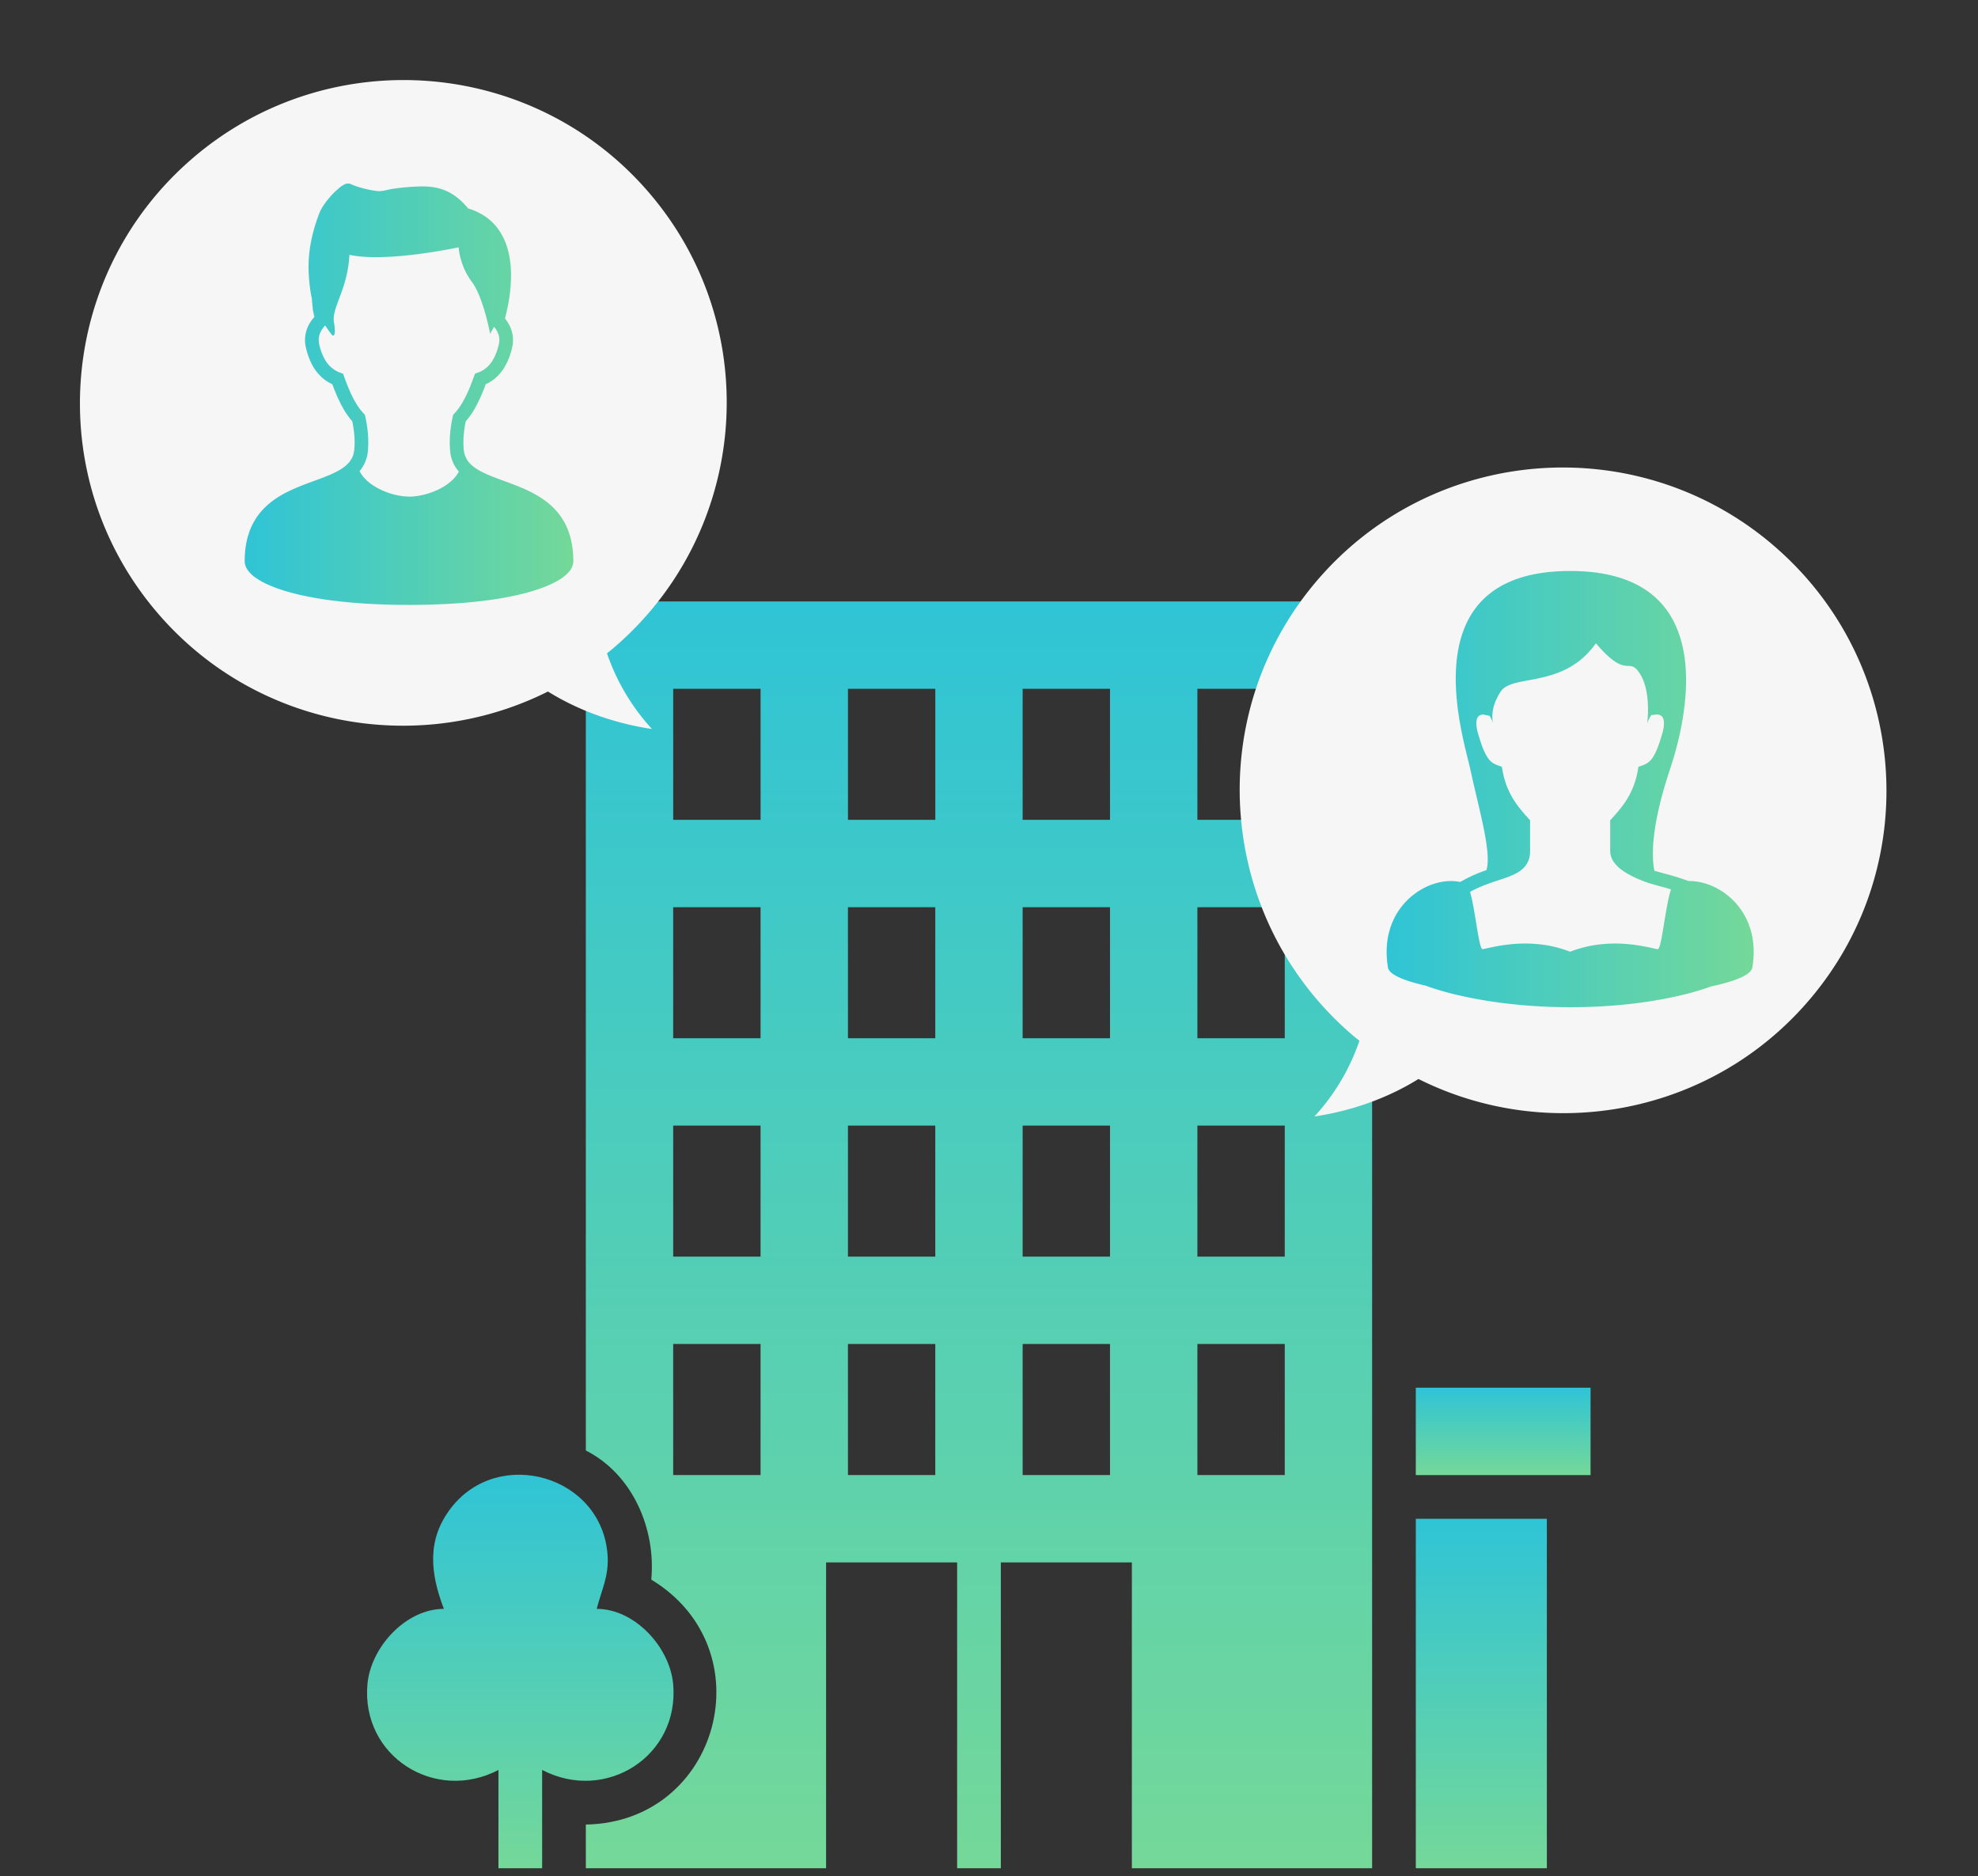 <svg width="97" height="92" fill="none" xmlns="http://www.w3.org/2000/svg"><rect width="100%" height="100%" fill="#333333" stroke="none"/><path d="M67.288 29.492v62.122H55.506V76.618H49.08v14.996h-2.143V76.618h-6.426v14.996H28.729v-2.142c6.571-.117 8.83-8.605 3.21-12.011.23-2.508-.926-5.175-3.21-6.332V29.492h38.559Zm-29.99 4.284h-4.284v6.426h4.284v-6.426Zm8.57 0h-4.284v6.426h4.283v-6.426Zm8.567 0H50.15v6.426h4.284v-6.426Zm8.57 0H58.72v6.426h4.284v-6.426ZM37.297 44.487h-4.284v6.426h4.284v-6.426Zm8.57 0h-4.284v6.426h4.283v-6.426Zm8.567 0H50.15v6.426h4.284v-6.426Zm8.57 0H58.72v6.426h4.284v-6.426Zm-25.707 10.71h-4.284v6.426h4.284v-6.426Zm8.57 0h-4.284v6.426h4.283v-6.426Zm8.567 0H50.15v6.426h4.284v-6.426Zm8.57 0H58.72v6.426h4.284v-6.426Zm-25.707 10.71h-4.284v6.427h4.284v-6.427Zm8.57 0h-4.284v6.427h4.283v-6.427Zm8.567 0H50.15v6.427h4.284v-6.427Zm8.57 0H58.72v6.427h4.284v-6.427Z" fill="url(#a)"/><path d="M24.445 86.794c-3.12 1.628-6.748-.68-6.425-4.216.165-1.797 1.87-3.68 3.747-3.683-.66-1.738-.856-3.38.346-4.942 2.348-3.05 7.437-1.586 7.684 2.335.064 1.012-.296 1.674-.534 2.607 1.879.004 3.583 1.886 3.748 3.683.323 3.536-3.306 5.844-6.425 4.216v4.82h-2.143v-4.82h.002Z" fill="url(#b)"/><path d="M75.857 74.478h-6.426v17.136h6.426V74.478Z" fill="url(#c)"/><path d="M78 68.05h-8.57v4.285H78V68.05Z" fill="url(#d)"/><path d="M9.526 7.69C16.21 2.03 26.22 2.846 31.88 9.51s4.834 16.656-1.85 22.315c-.086.072-.175.14-.263.212a10.48 10.48 0 0 0 2.205 3.711c-1.039-.154-3.065-.572-5.1-1.837-6.39 3.201-14.37 1.773-19.193-3.907C2.018 23.34 2.845 13.35 9.528 7.69h-.002Zm77.379 19c-6.683-5.66-16.692-4.845-22.353 1.82-5.66 6.665-4.834 16.656 1.85 22.315.086.072.175.14.263.212a10.48 10.48 0 0 1-2.205 3.711c1.04-.154 3.066-.572 5.101-1.837 6.39 3.201 14.37 1.773 19.192-3.907 5.66-6.665 4.834-16.654-1.85-22.314h.002Z" fill="#F6F6F6"/><path d="m82.804 43.204-.009-.003a12.04 12.04 0 0 0-1.084-.34c-.22-.06-.416-.113-.582-.163-.191-.984-.025-2.597.768-4.978C82.417 36.163 84.926 28 77 28s-5.242 8.115-4.897 9.72c.426 1.989 1.052 4.042.794 4.948a7.102 7.102 0 0 0-1.289.582c-1.595-.342-4.038 1.223-3.543 4.19.05.355.798.655 1.862.898.082.03.162.06.25.09 1.486.503 3.932.963 6.823.964 2.422 0 4.466-.314 5.924-.709.366-.099.694-.203.984-.309 1.151-.248 1.974-.561 2.027-.934.454-2.721-1.563-4.262-3.131-4.236Zm-1.505 3.34c-.224 0-2.205-.696-4.299.127-2.094-.823-4.075-.128-4.3-.128-.178 0-.355-1.94-.609-2.809.646-.352 1.255-.515 1.766-.694.335-.12.616-.246.837-.457.11-.105.2-.233.258-.379.058-.145.084-.303.084-.468v-1.51l-.085-.094c-.448-.5-1.056-1.162-1.266-2.341l-.034-.189-.18-.064a1.162 1.162 0 0 1-.278-.136c-.112-.08-.214-.187-.333-.41-.118-.22-.243-.55-.379-1.029a1.83 1.83 0 0 1-.081-.493c0-.14.027-.222.054-.274a.278.278 0 0 1 .158-.134.453.453 0 0 1 .118-.025l.319.067c.118.19.175.373.175.373s-.224-.673.374-1.57c.583-.874 3.084-.117 4.664-2.363 1.544 1.821 1.579.624 2.14 1.466.598.897.374 2.467.374 2.467s.065-.209.202-.411l.276-.03c.02 0 .126.01.195.056a.261.261 0 0 1 .096.104.577.577 0 0 1 .055.274c0 .121-.021.284-.081.493-.181.64-.344 1.01-.493 1.217a.89.89 0 0 1-.22.222 1.158 1.158 0 0 1-.277.136l-.18.064-.034.189c-.21 1.179-.818 1.842-1.266 2.342l-.085.093v1.51a.95.95 0 0 0 .2.567c.175.235.418.41.682.56.266.151.555.275.828.377.326.121.742.217 1.196.35l.077.022c-.275.79-.46 2.931-.648 2.931Z" fill="url(#e)"/><path d="M17.141 9.007a.35.35 0 0 1 .09.031l.052.024.088.035a4.992 4.992 0 0 0 1.006.255 1.156 1.156 0 0 0 .482-.01c.097-.02.217-.05.376-.078a11.001 11.001 0 0 1 1.456-.124c.243 0 .476.018.706.066.23.048.456.128.672.248.144.08.285.177.422.291.16.134.315.293.47.478.437.13.8.335 1.09.591.313.277.537.613.692.968.103.239.176.486.226.735.066.332.092.67.092.996a7.7 7.7 0 0 1-.136 1.386 9.018 9.018 0 0 1-.163.718c.096.117.18.246.246.387a1.587 1.587 0 0 1 .112 1.015 3.28 3.28 0 0 1-.407 1.033c-.174.274-.382.48-.6.627a2.015 2.015 0 0 1-.293.162 8.412 8.412 0 0 1-.466 1.065c-.16.299-.33.548-.515.757-.061.298-.113.66-.113 1.028 0 .125.006.251.019.374a1.114 1.114 0 0 0 .348.71c.067.063.143.124.229.183.115.078.246.152.39.222.194.094.41.182.642.27.309.117.642.233.98.367.45.18.909.389 1.326.683.238.168.464.364.662.597.226.266.417.58.553.948.156.42.24.91.241 1.475a.683.683 0 0 1-.045.24.885.885 0 0 1-.113.209 1.61 1.61 0 0 1-.37.354 3.072 3.072 0 0 1-.347.214 5.184 5.184 0 0 1-.603.27 9.3 9.3 0 0 1-1.069.325c-.546.133-1.189.25-1.937.34-.998.119-2.184.191-3.575.191-1.604 0-2.934-.096-4.02-.25-1.085-.154-1.924-.366-2.55-.602-.418-.158-.742-.327-.985-.505a1.61 1.61 0 0 1-.34-.329.92.92 0 0 1-.113-.204.691.691 0 0 1-.05-.253c0-.642.11-1.185.308-1.641.198-.457.484-.823.814-1.115.22-.195.458-.358.705-.5.33-.187.675-.337 1.014-.47.45-.176.893-.324 1.274-.484.218-.091.416-.187.584-.29.192-.118.343-.245.452-.387a1.063 1.063 0 0 0 .22-.567 3.87 3.87 0 0 0 .02-.374c0-.369-.052-.732-.113-1.03a3.938 3.938 0 0 1-.515-.757c-.16-.3-.313-.65-.465-1.064a2.002 2.002 0 0 1-.508-.33 2.292 2.292 0 0 1-.547-.754 3.619 3.619 0 0 1-.247-.738 1.59 1.59 0 0 1 .133-1.057c.076-.154.176-.294.29-.419l-.078-.354v-.04l-.001-.006-.002-.025a3.291 3.291 0 0 0-.006-.072l-.022-.19-.01-.127-.002-.06a8.178 8.178 0 0 1-.166-1.554c0-.37.03-.773.113-1.214.082-.44.213-.917.412-1.435.041-.105.093-.205.151-.302a3.1 3.1 0 0 1 .192-.281c.138-.18.29-.345.43-.482.095-.09.184-.169.265-.232a1.298 1.298 0 0 1 .218-.136A.378.378 0 0 1 17.07 9c.02 0 .044.001.07.007Zm5.352 3.12c-.033.008-3.553.768-5.358.368-.083 1.715-.889 2.589-.756 3.324.072.4.05.755-.1.604a4.961 4.961 0 0 1-.33-.464 1.19 1.19 0 0 0-.22.303.916.916 0 0 0-.078.608c.08.359.194.625.32.823a1.404 1.404 0 0 0 .706.58l.148.053.054.15c.161.454.318.82.475 1.112.157.292.314.513.477.684l.063.069.02.09c.076.347.146.79.146 1.261 0 .146-.006.294-.021.444a1.769 1.769 0 0 1-.406.968c.055.105.123.206.205.301.118.138.263.265.427.376a3.424 3.424 0 0 0 1.809.572c.134 0 .285-.013.445-.04a3.59 3.59 0 0 0 .497-.119c.337-.105.674-.265.949-.47.183-.136.339-.291.456-.46.03-.045.057-.09.082-.136l-.07-.086a1.723 1.723 0 0 1-.356-.906 4.428 4.428 0 0 1-.022-.445c0-.471.07-.913.146-1.258l.02-.092.064-.068c.163-.172.32-.392.477-.685.157-.293.315-.658.476-1.112l.053-.15.148-.055c.154-.056.301-.136.44-.26.14-.124.271-.294.386-.54a2.92 2.92 0 0 0 .2-.6.874.874 0 0 0-.066-.584c-.042-.091-.1-.18-.169-.26-.116.197-.195.346-.195.346s-.326-1.795-.9-2.56c-.599-.798-.641-1.671-.642-1.685Z" fill="url(#f)"/><defs><linearGradient id="a" x1="48.008" y1="29.492" x2="48.008" y2="91.614" gradientUnits="userSpaceOnUse"><stop stop-color="#2FC4D6"/><stop offset="1" stop-color="#74D899"/></linearGradient><linearGradient id="b" x1="25.515" y1="72.318" x2="25.515" y2="91.614" gradientUnits="userSpaceOnUse"><stop stop-color="#2FC4D6"/><stop offset="1" stop-color="#74D899"/></linearGradient><linearGradient id="c" x1="72.644" y1="74.478" x2="72.644" y2="91.614" gradientUnits="userSpaceOnUse"><stop stop-color="#2FC4D6"/><stop offset="1" stop-color="#74D899"/></linearGradient><linearGradient id="d" x1="73.715" y1="68.051" x2="73.715" y2="72.335" gradientUnits="userSpaceOnUse"><stop stop-color="#2FC4D6"/><stop offset="1" stop-color="#74D899"/></linearGradient><linearGradient id="e" x1="68" y1="38.696" x2="86" y2="38.696" gradientUnits="userSpaceOnUse"><stop stop-color="#2FC4D6"/><stop offset="1" stop-color="#74D899"/></linearGradient><linearGradient id="f" x1="12" y1="19.331" x2="28.116" y2="19.331" gradientUnits="userSpaceOnUse"><stop stop-color="#2FC4D6"/><stop offset="1" stop-color="#74D899"/></linearGradient></defs></svg>